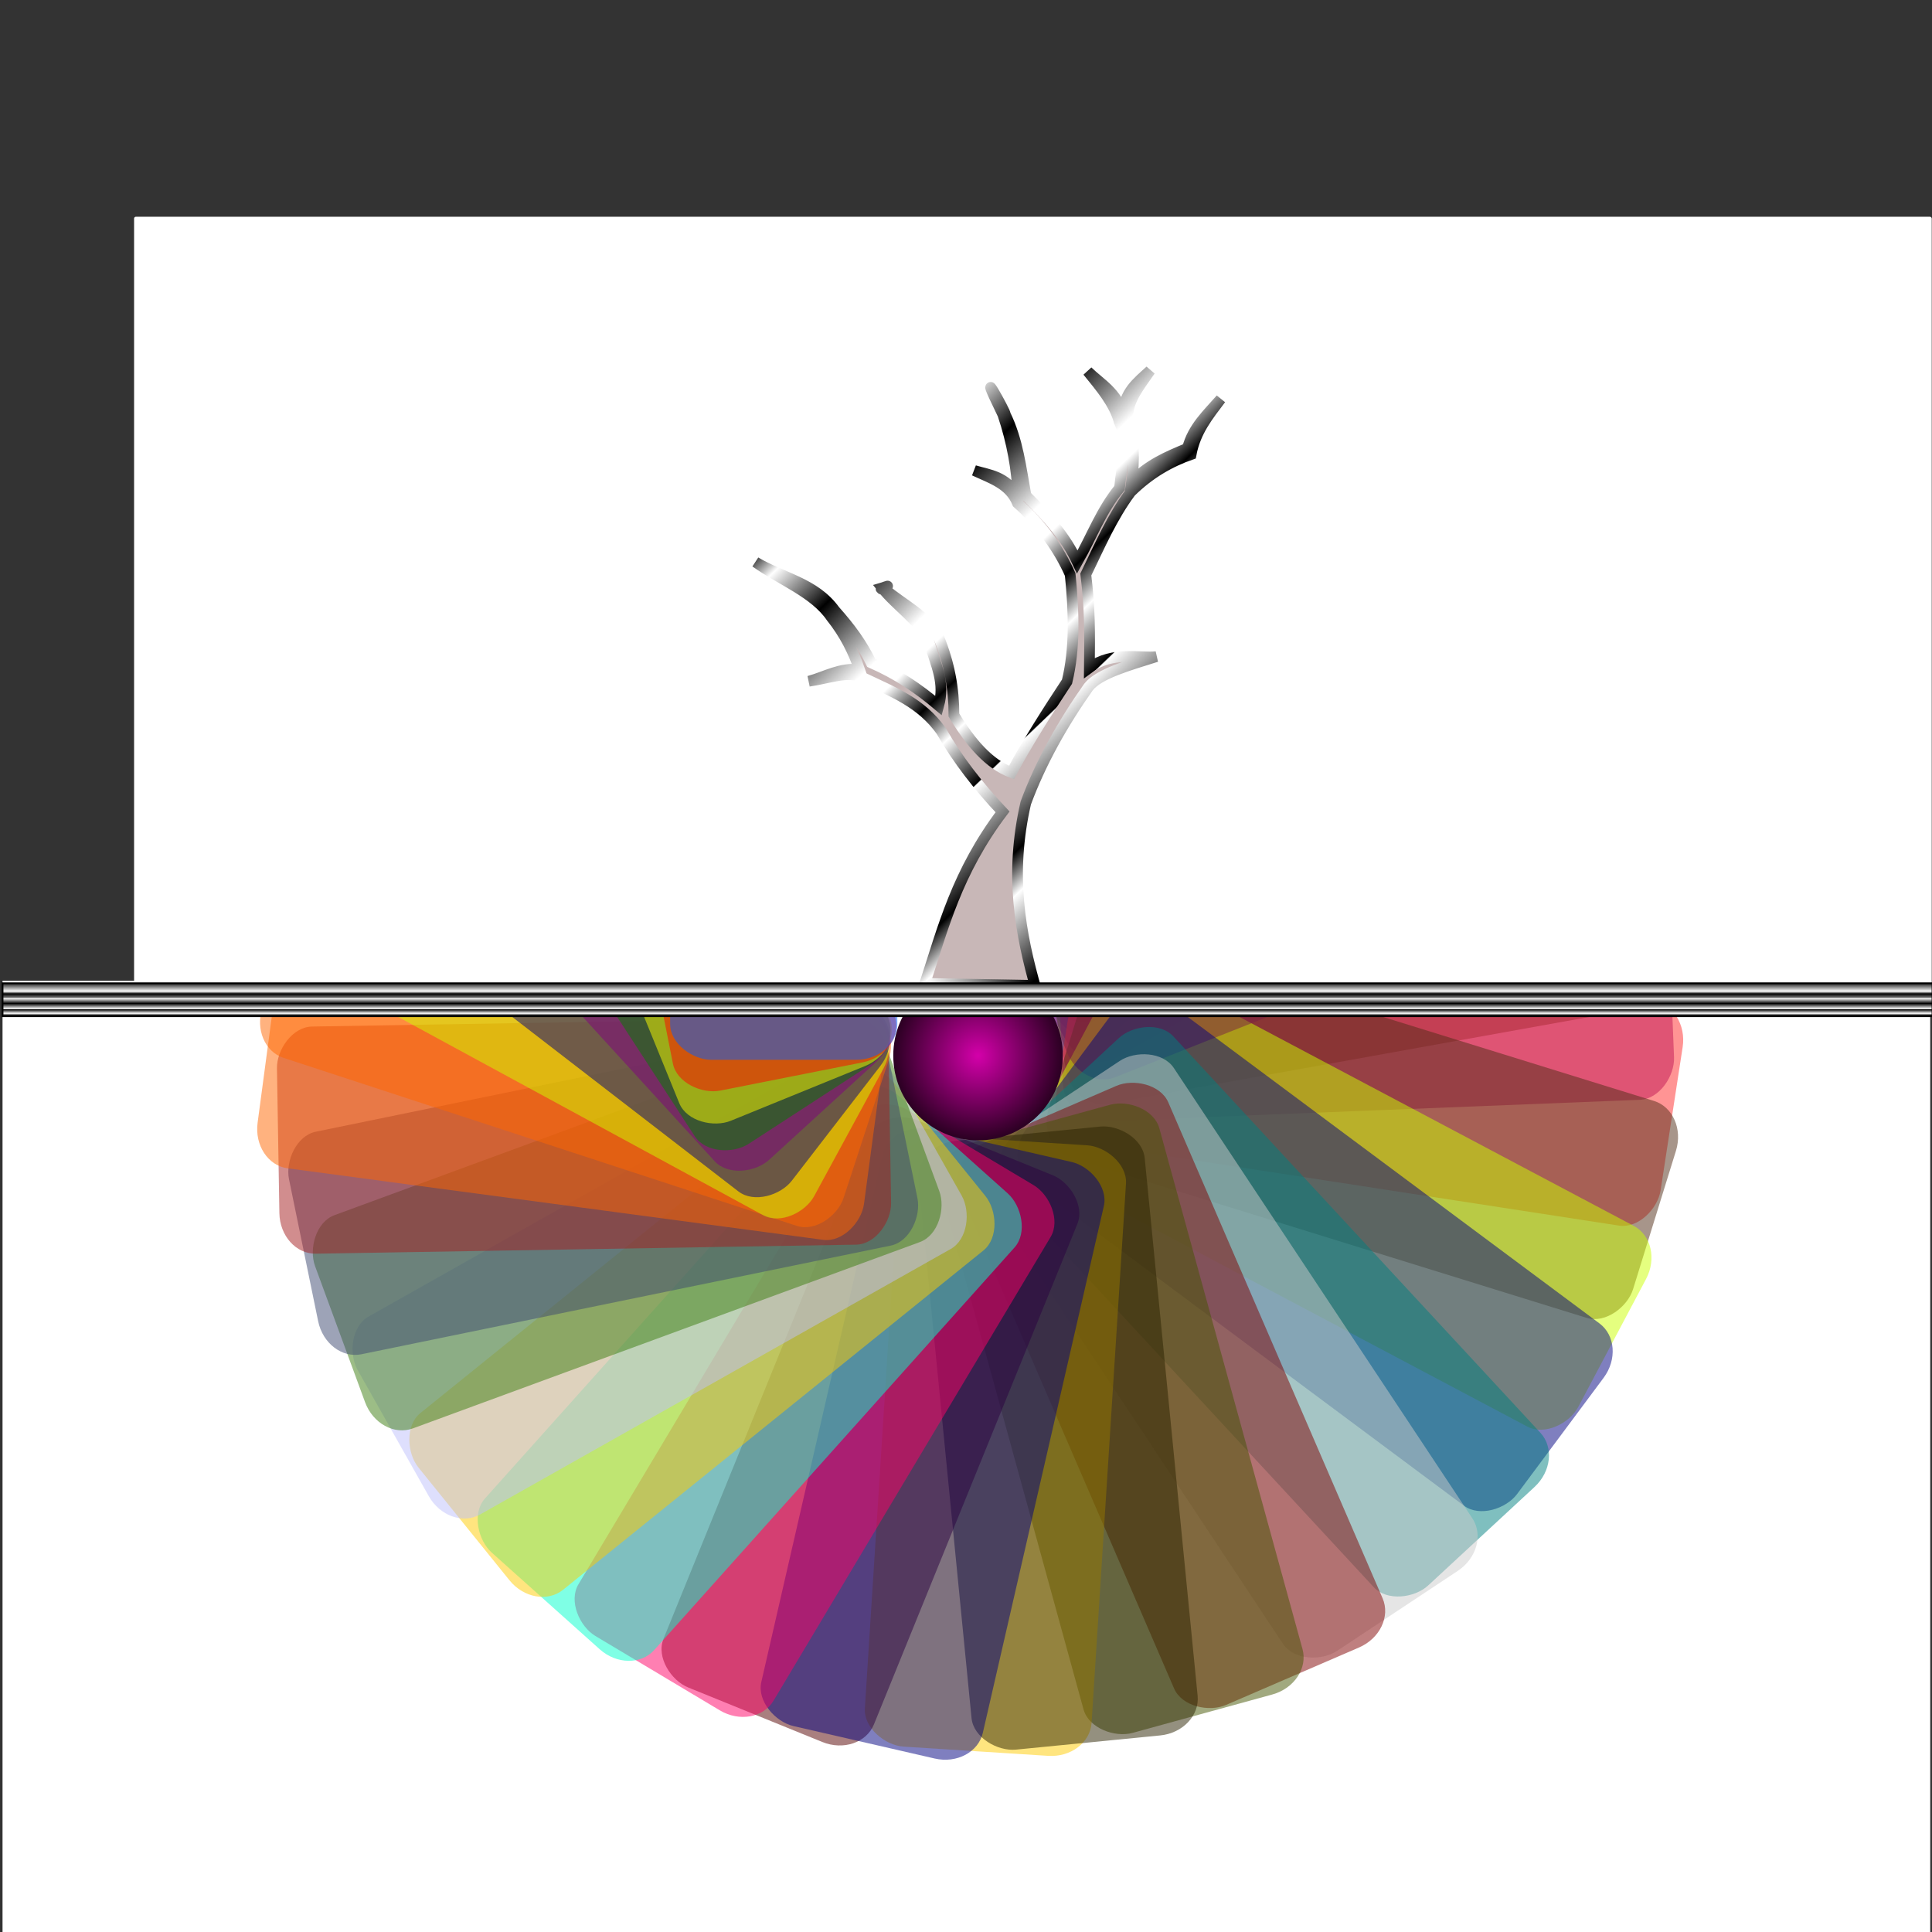 <?xml version="1.0" encoding="UTF-8" standalone="no"?>
<!-- Created with Inkscape (http://www.inkscape.org/) -->
<svg
    xmlns:inkscape="http://www.inkscape.org/namespaces/inkscape"
    xmlns:rdf="http://www.w3.org/1999/02/22-rdf-syntax-ns#"
    xmlns="http://www.w3.org/2000/svg"
    xmlns:sodipodi="http://sodipodi.sourceforge.net/DTD/sodipodi-0.dtd"
    xmlns:cc="http://creativecommons.org/ns#"
    xmlns:xlink="http://www.w3.org/1999/xlink"
    xmlns:dc="http://purl.org/dc/elements/1.1/"
    xmlns:svg="http://www.w3.org/2000/svg"
    xmlns:ns1="http://sozi.baierouge.fr"
    id="svg3917"
    sodipodi:docname="raices coloridas.svg"
    inkscape:export-filename="/home/fran/Imágenes/VECTORES/raices coloridas.png"
    viewBox="0 0 1080 1080"
    inkscape:export-xdpi="117"
    version="1.1"
    inkscape:export-ydpi="117"
    inkscape:version="0.47 r22583"
  >
  <rect x="0" y="0" width="1080" height="1080" fill="#333333" stroke="none"/>
  <sodipodi:namedview
      id="base"
      bordercolor="#666666"
      inkscape:pageshadow="2"
      inkscape:window-y="24"
      pagecolor="#ffffff"
      inkscape:window-height="989"
      inkscape:window-maximized="0"
      inkscape:zoom="0.5"
      inkscape:window-x="0"
      showgrid="false"
      borderopacity="1.0"
      inkscape:current-layer="layer1"
      inkscape:cx="939.40487"
      inkscape:cy="637.6901"
      inkscape:window-width="1895"
      inkscape:pageopacity="0.0"
      inkscape:document-units="px"
    >
    <inkscape:grid
        id="grid4638"
        enabled="true"
        visible="true"
        snapvisiblegridlinesonly="true"
        type="xygrid"
        empspacing="5"
    />
  </sodipodi:namedview
  >
  <defs
      id="defs3919"
    >
    <radialGradient
        id="radialGradient3738"
        cx="566.5"
        gradientUnits="userSpaceOnUse"
        cy="518.5"
        r="38.5"
        inkscape:collect="always"
      >
      <stop
          id="stop4758"
          style="stop-color:#d400aa"
          offset="0"
      />
      <stop
          id="stop4760"
          style="stop-color:#2b0022"
          offset="1"
      />
    </radialGradient
    >
    <linearGradient
        id="linearGradient4596"
        y2="190.35"
        gradientUnits="userSpaceOnUse"
        x2="625.93"
        y1="-25.503"
        x1="419.34"
        inkscape:collect="always"
      >
      <stop
          id="stop4592"
          style="stop-color:#000000"
          offset="0"
      />
      <stop
          id="stop4628"
          style="stop-color:#000000"
          offset=".055"
      />
      <stop
          id="stop4626"
          style="stop-color:#ffffff"
          offset=".111"
      />
      <stop
          id="stop4624"
          style="stop-color:#000000"
          offset=".221"
      />
      <stop
          id="stop4622"
          style="stop-color:#ffffff"
          offset=".364"
      />
      <stop
          id="stop4620"
          style="stop-color:#ffffff"
          offset=".415"
      />
      <stop
          id="stop4618"
          style="stop-color:#000000"
          offset=".492"
      />
      <stop
          id="stop4616"
          style="stop-color:#ffffff"
          offset=".562"
      />
      <stop
          id="stop4606"
          style="stop-color:#000000"
          offset=".659"
      />
      <stop
          id="stop4604"
          style="stop-color:#ffffff"
          offset=".661"
      />
      <stop
          id="stop4602"
          style="stop-color:#7f7f7f"
          offset=".734"
      />
      <stop
          id="stop4600"
          style="stop-color:#000000"
          offset=".802"
      />
      <stop
          id="stop4598"
          style="stop-color:#ffffff"
          offset=".861"
      />
      <stop
          id="stop4594"
          style="stop-color:#000000"
          offset="1"
      />
    </linearGradient
    >
    <linearGradient
        id="linearGradient4636"
        y2="237"
        gradientUnits="userSpaceOnUse"
        x2="772.5"
        y1="288"
        x1="772.5"
        inkscape:collect="always"
      >
      <stop
          id="stop4642"
          style="stop-color:#000000"
          offset="0"
      />
      <stop
          id="stop4644"
          style="stop-color:#000000"
          offset=".055"
      />
      <stop
          id="stop4646"
          style="stop-color:#ffffff"
          offset=".111"
      />
      <stop
          id="stop4648"
          style="stop-color:#000000"
          offset=".634"
      />
      <stop
          id="stop4650"
          style="stop-color:#ffffff"
          offset=".657"
      />
      <stop
          id="stop4654"
          style="stop-color:#000000"
          offset=".7"
      />
      <stop
          id="stop4656"
          style="stop-color:#ffffff"
          offset=".707"
      />
      <stop
          id="stop4658"
          style="stop-color:#000000"
          offset=".766"
      />
      <stop
          id="stop4660"
          style="stop-color:#ffffff"
          offset=".824"
      />
      <stop
          id="stop4662"
          style="stop-color:#7f7f7f"
          offset=".827"
      />
      <stop
          id="stop4664"
          style="stop-color:#000000"
          offset=".872"
      />
      <stop
          id="stop4666"
          style="stop-color:#ffffff"
          offset=".899"
      />
      <stop
          id="stop4668"
          style="stop-color:#000000"
          offset="1"
      />
    </linearGradient
    >
  </defs
  >
  <g
      id="layer1"
      inkscape:label="Layer 1"
      transform="translate(0,312)"
      inkscape:groupmode="layer"
    >
    <rect
        id="rect2890"
        style="fill-rule:evenodd;fill:#ffffff"
        height="531.74"
        width="1077.6"
        y="236.26"
        x="1.414"
    />
    <g
        id="g3666"
        transform="matrix(0 1 1 0 342.61 -283.56)"
      >
      <rect
          id="rect3668"
          ry="23"
          style="opacity:.5;fill-rule:evenodd;fill:#ff00cc"
          inkscape:transform-center-x="180.65298"
          inkscape:transform-center-y="123.7036"
          rx="20"
          transform="rotate(-40.586)"
          height="127"
          width="342"
          y="433"
          x="-95.331"
      />
      <rect
          id="rect3670"
          style="opacity:.5;fill-rule:evenodd;fill:#5599ff"
          transform="rotate(-49.349)"
          inkscape:transform-center-x="159.69884"
          inkscape:transform-center-y="149.78103"
          rx="20"
          ry="23"
          height="127"
          width="342"
          y="471.62"
          x="-177.99"
      />
      <rect
          id="rect3672"
          ry="23"
          style="opacity:.5;fill-rule:evenodd;fill:#5500d4"
          inkscape:transform-center-x="128.33354"
          inkscape:transform-center-y="177.39385"
          rx="20"
          transform="rotate(-60.301)"
          height="127"
          width="342"
          y="501.47"
          x="-287.97"
      />
      <rect
          id="rect3674"
          ry="23"
          style="opacity:.5;fill-rule:evenodd;fill:#225500"
          inkscape:transform-center-x="61.679739"
          inkscape:transform-center-y="210.08016"
          rx="20"
          transform="matrix(.177 -.984 .984 .177 0 0)"
          height="127"
          width="342"
          y="501.29"
          x="-490.43"
      />
      <rect
          id="rect3676"
          style="opacity:.5;fill-rule:evenodd;fill:#800080"
          transform="rotate(-87.722)"
          inkscape:transform-center-x="32.208668"
          inkscape:transform-center-y="216.56563"
          rx="20"
          ry="23"
          height="127"
          width="342"
          y="481.71"
          x="-570.36"
      />
      <rect
          id="rect3678"
          ry="23"
          style="opacity:.5;fill-rule:evenodd;fill:#ff2a2a"
          inkscape:transform-center-x="-9.7912542"
          inkscape:transform-center-y="218.72858"
          rx="20"
          transform="rotate(261.25)"
          height="127"
          width="342"
          y="436.48"
          x="-675.76"
      />
      <rect
          id="rect3680"
          style="opacity:.5;fill-rule:evenodd;fill:#502d16"
          transform="matrix(-.296 -.955 .955 -.296 0 0)"
          inkscape:transform-center-x="-41.919062"
          inkscape:transform-center-y="214.89737"
          rx="20"
          ry="23"
          height="127"
          width="342"
          y="388.45"
          x="-749.79"
      />
      <rect
          id="rect3682"
          ry="23"
          style="opacity:.5;fill-rule:evenodd;fill:#ccff00"
          inkscape:transform-center-x="-81.07629"
          inkscape:transform-center-y="203.38318"
          rx="20"
          transform="rotate(242.08)"
          height="127"
          width="342"
          y="313.17"
          x="-831.78"
      />
      <rect
          id="rect3684"
          style="opacity:.5;fill-rule:evenodd;fill:#782144"
          transform="rotate(-68.402)"
          inkscape:transform-center-x="102.05687"
          inkscape:transform-center-y="193.70717"
          rx="20"
          ry="23"
          height="127"
          width="342"
          y="509.79"
          x="-371.91"
      />
      <rect
          id="rect3686"
          style="opacity:.5;fill-rule:evenodd;fill:#000080"
          transform="matrix(-.597 -.802 .802 -.597 0 0)"
          inkscape:transform-center-x="-110.975"
          inkscape:transform-center-y="188.73957"
          rx="20"
          ry="23"
          height="127"
          width="342"
          y="241.36"
          x="-887.34"
      />
      <rect
          id="rect3688"
          ry="23"
          style="opacity:.5;fill-rule:evenodd;fill:#008080"
          inkscape:transform-center-x="-143.67912"
          inkscape:transform-center-y="165.21012"
          rx="20"
          transform="rotate(222.8)"
          height="127"
          width="342"
          y="144.43"
          x="-939.08"
      />
      <rect
          id="rect3690"
          style="opacity:.5;fill-rule:evenodd;fill:#cccccc"
          transform="rotate(213.54)"
          inkscape:transform-center-x="-168.40383"
          inkscape:transform-center-y="139.92229"
          rx="20"
          ry="23"
          height="127"
          width="342"
          y="52.792"
          x="-969.17"
      />
      <rect
          id="rect3692"
          style="opacity:.5;fill-rule:evenodd;fill:#800000"
          transform="rotate(203.37)"
          inkscape:transform-center-x="-190.45316"
          inkscape:transform-center-y="108.00774"
          rx="20"
          ry="23"
          height="127"
          width="342"
          y="-51.845"
          x="-984.74"
      />
      <rect
          id="rect3694"
          style="opacity:.5;fill-rule:evenodd;fill:#445500"
          transform="matrix(-.964 -.265 .265 -.964 0 0)"
          inkscape:transform-center-x="-203.60271"
          inkscape:transform-center-y="80.523288"
          rx="20"
          ry="23"
          height="127"
          width="342"
          y="-134.93"
          x="-983.87"
      />
      <rect
          id="rect3696"
          style="opacity:.5;fill-rule:evenodd;fill:#ffcc00"
          transform="rotate(176.35)"
          inkscape:transform-center-x="-218.73402"
          inkscape:transform-center-y="9.6707009"
          rx="20"
          ry="23"
          height="127"
          width="342"
          y="-326.55"
          x="-935.67"
      />
      <rect
          id="rect3698"
          ry="23"
          style="opacity:.5;fill-rule:evenodd;fill:#2b2200"
          inkscape:transform-center-x="-214.31476"
          inkscape:transform-center-y="44.802435"
          rx="20"
          transform="rotate(185.62)"
          height="127"
          width="342"
          y="-235.25"
          x="-967.11"
      />
      <rect
          id="rect3700"
          style="opacity:.5;fill-rule:evenodd;fill:#550000"
          transform="rotate(157.88)"
          inkscape:transform-center-x="-210.53877"
          inkscape:transform-center-y="-60.095932"
          rx="20"
          ry="23"
          height="127"
          width="342"
          y="-487.45"
          x="-831.68"
      />
      <rect
          id="rect3702"
          ry="23"
          style="opacity:.5;fill-rule:evenodd;fill:#000080"
          inkscape:transform-center-x="-217.41603"
          inkscape:transform-center-y="-25.852852"
          rx="20"
          transform="matrix(-.975 .224 -.224 -.975 0 0)"
          height="127"
          width="342"
          y="-411.91"
          x="-889.71"
      />
      <rect
          id="rect3704"
          ry="23"
          style="opacity:.5;fill-rule:evenodd;fill:#ff0066"
          inkscape:transform-center-x="-198.95334"
          inkscape:transform-center-y="-91.409284"
          rx="20"
          transform="rotate(149.14)"
          height="127"
          width="342"
          y="-550.15"
          x="-765.66"
      />
      <rect
          id="rect3706"
          style="opacity:.5;fill-rule:evenodd;fill:#00ffcc"
          transform="rotate(138.17)"
          inkscape:transform-center-x="-177.93344"
          inkscape:transform-center-y="-127.58439"
          rx="20"
          ry="23"
          height="127"
          width="342"
          y="-613.4"
          x="-670.69"
      />
      <rect
          id="rect3708"
          ry="23"
          style="opacity:.5;fill-rule:evenodd;fill:#ffcc00"
          inkscape:transform-center-x="-155.01806"
          inkscape:transform-center-y="-154.62045"
          rx="20"
          transform="matrix(-.628 .778 -.778 -.628 0 0)"
          height="127"
          width="342"
          y="-652.01"
          x="-582.08"
      />
      <rect
          id="rect3710"
          style="opacity:.5;fill-rule:evenodd;fill:#bec1fc"
          transform="rotate(119.43)"
          inkscape:transform-center-x="-127.49894"
          inkscape:transform-center-y="-177.99465"
          rx="20"
          ry="23"
          height="127"
          width="342"
          y="-676.11"
          x="-486.61"
      />
      <rect
          id="rect3712"
          ry="23"
          style="opacity:.5;fill-rule:evenodd;fill:#3a7c0e"
          inkscape:transform-center-x="-97.219735"
          inkscape:transform-center-y="-196.17951"
          rx="20"
          transform="rotate(110.18)"
          height="127"
          width="342"
          y="-684.2"
          x="-390.62"
      />
      <rect
          id="rect3714"
          style="opacity:.5;fill-rule:evenodd;fill:#3d4970"
          transform="rotate(101.6)"
          inkscape:transform-center-x="-66.892785"
          inkscape:transform-center-y="-208.47886"
          rx="20"
          ry="23"
          height="127"
          width="342"
          y="-685.45"
          x="-304.19"
      />
      <rect
          id="rect3716"
          ry="23"
          style="opacity:.5;fill-rule:evenodd;fill:#a51d1e"
          inkscape:transform-center-x="-27.23102"
          inkscape:transform-center-y="-217.24767"
          rx="20"
          transform="rotate(90.959)"
          height="127"
          width="342"
          y="-669.51"
          x="-197.28"
      />
      <rect
          id="rect3718"
          style="opacity:.5;fill-rule:evenodd;fill:#ff6600"
          transform="rotate(82.393)"
          inkscape:transform-center-x="5.4354701"
          inkscape:transform-center-y="-218.88017"
          rx="20"
          ry="23"
          height="127"
          width="342"
          y="-643.23"
          x="-117.54"
      />
      <rect
          id="rect3720"
          ry="23"
          style="opacity:.5;fill-rule:evenodd;fill:#ff6600"
          inkscape:transform-center-x="45.37155"
          inkscape:transform-center-y="-214.19499"
          rx="20"
          transform="matrix(.311 .95 -.95 .311 0 0)"
          height="127"
          width="342"
          y="-592.49"
          x="-19.819"
      />
      <rect
          id="rect3722"
          style="opacity:.5;fill-rule:evenodd;fill:#ccff00"
          transform="rotate(61.493)"
          inkscape:transform-center-x="83.161923"
          inkscape:transform-center-y="-202.5393"
          rx="20"
          ry="23"
          height="127"
          width="342"
          y="-531.86"
          x="62.42"
      />
      <rect
          id="rect3724"
          ry="23"
          style="opacity:.5;fill-rule:evenodd;fill:#000080"
          inkscape:transform-center-x="114.27617"
          inkscape:transform-center-y="-186.75928"
          rx="20"
          transform="matrix(.611 .792 -.792 .611 0 0)"
          height="127"
          width="342"
          y="-461.82"
          x="122.84"
      />
      <rect
          id="rect3726"
          style="opacity:.5;fill-rule:evenodd;fill:#800080"
          transform="rotate(42.423)"
          inkscape:transform-center-x="144.77026"
          inkscape:transform-center-y="-164.2548"
          rx="20"
          ry="23"
          height="127"
          width="342"
          y="-376.73"
          x="174.53"
      />
      <rect
          id="rect3728"
          ry="23"
          style="opacity:.5;fill-rule:evenodd;fill:#008000"
          inkscape:transform-center-x="151.72776"
          inkscape:transform-center-y="-147.66563"
          rx="20"
          transform="rotate(33.036)"
          height="127"
          width="342"
          y="-292.4"
          x="211.58"
      />
      <rect
          id="rect3730"
          style="opacity:.5;fill-rule:evenodd;fill:#ffff00"
          transform="rotate(22.181)"
          inkscape:transform-center-x="176.82102"
          inkscape:transform-center-y="-116.45074"
          rx="20"
          ry="23"
          height="127"
          width="342"
          y="-187.72"
          x="236.7"
      />
      <rect
          id="rect3732"
          ry="23"
          style="opacity:.5;fill-rule:evenodd;fill:#ff0000"
          inkscape:transform-center-x="155.39628"
          inkscape:transform-center-y="-95.526176"
          rx="20"
          transform="rotate(11.208)"
          height="127"
          width="342"
          y="-77.131"
          x="239.79"
      />
      <rect
          id="rect3734"
          style="opacity:.5;fill-rule:evenodd;fill:#005eff"
          rx="20"
          ry="23"
          height="127"
          width="342"
          y="32"
          x="222"
      />
      <path
          id="path3736"
          sodipodi:rx="38.5"
          sodipodi:ry="38.5"
          style="fill-rule:evenodd;fill:url(#radialGradient3738)"
          sodipodi:type="arc"
          d="m605 518.5c0 21.263-17.237 38.5-38.5 38.5s-38.5-17.237-38.5-38.5 17.237-38.5 38.5-38.5 38.5 17.237 38.5 38.5z"
          transform="matrix(1.231 0 0 1.231 -135.73 -434.15)"
          sodipodi:cy="518.5"
          sodipodi:cx="566.5"
      />
    </g
    >
    <rect
        id="rect3740"
        style="fill-rule:evenodd;fill:#ffffff"
        ry="1"
        height="428.92"
        width="1004.9"
        y="-190.84"
        x="74.953"
    />
    <path
        id="path4067"
        sodipodi:nodetypes="cccccccccccccccccccccccccccccccccccccccccccc"
        style="stroke:url(#linearGradient4596);stroke-width:6;fill:#c8b7b7"
        d="m579.42 241.85c-9.193-32.06-15.213-65.051-6-105 8.36-22.586 20.707-44.491 35.053-64.804 5.844-7.475 22.476-12.074 37.955-16.98-8.348 1.103-24.483-3.356-37.455 6.23 0.232-19.549 0.389-32.599-1.985-52.148 7.746-15.955 14.679-32.145 25.088-46.103 10.882-10.678 22.204-16.962 33.752-20.99 2.382-13.043 9.714-21.844 16.605-31.023-7.339 8.362-15.7 15.994-18.605 27.523-11.065 4.603-22.138 9.184-31.252 18.99 1.816-12.317 1.368-24.351-2.146-36.001-0.074-10.218 6.915-18.082 12.534-26.402-7.109 6.501-14.998 12.364-15.034 24.652-3.635-12.597-12.62-17.168-19.936-24.243 7.318 9.008 14.896 17.942 17.686 28.243 5.338 11.33 1.269 23.733 0.146 37.001-10.278 12.592-15.15 26.309-23.588 41.353-6.874-14.529-15.462-23.849-28.69-37.111-2.849-15.337-4.449-30.853-11.7-45.561 1.3 0.553-18.013-34.119-1.25 0.25 5.226 15.531 7.89 30.696 8.45 45.561-7.184-11.393-15.951-11.706-24.397-14.259 9.393 4.406 19.837 7.499 24.147 18.259 13.242 11.761 23.108 25.574 29.44 39.861 2.145 21.059 2.713 41.488-1.765 59.898-11.246 17.062-22.115 34.071-31.053 50.804-12.613-4.758-22.865-16.737-32.167-32.102 0.038-14.74-2.455-28.48-8.379-43.22-6.693-12.484-20.496-18.813-30.154-27.144-7.903 0.451 8.955-3.858-1.614-0.741 7.717 9.941 21.872 19.1 26.018 29.635 4.472 14.49 9.128 23.48 5.629 36.22-11.49-9.697-23.07-17.544-37.78-24.019-5.24-10.869-11.75-19.633-20.27-29.191-11.23-15.54-29.5-18.186-44.36-27.078 14.233 10.19 32.934 17.03 42.356 30.828 7.455 9.364 12.309 19.162 15.773 29.192-11.035-1.028-19.022 4.04-28.277 6.574 10.323-1.398 22.106-6.081 30.027-2.074 17.172 8.203 32.69 14.027 44.027 30.009 8.828 15.575 20.705 30.851 34.167 45.102-25.525 33.808-33.212 64.642-43.403 95.894l61.403 1.106"
    />
    <rect
        id="rect3664"
        style="fill-rule:evenodd;stroke:#000000;stroke-width:1px;fill:url(#linearGradient4636)"
        height="18.385"
        width="1078.9"
        y="237.67"
        x="1.414"
    />
  </g
  >
</svg
>
